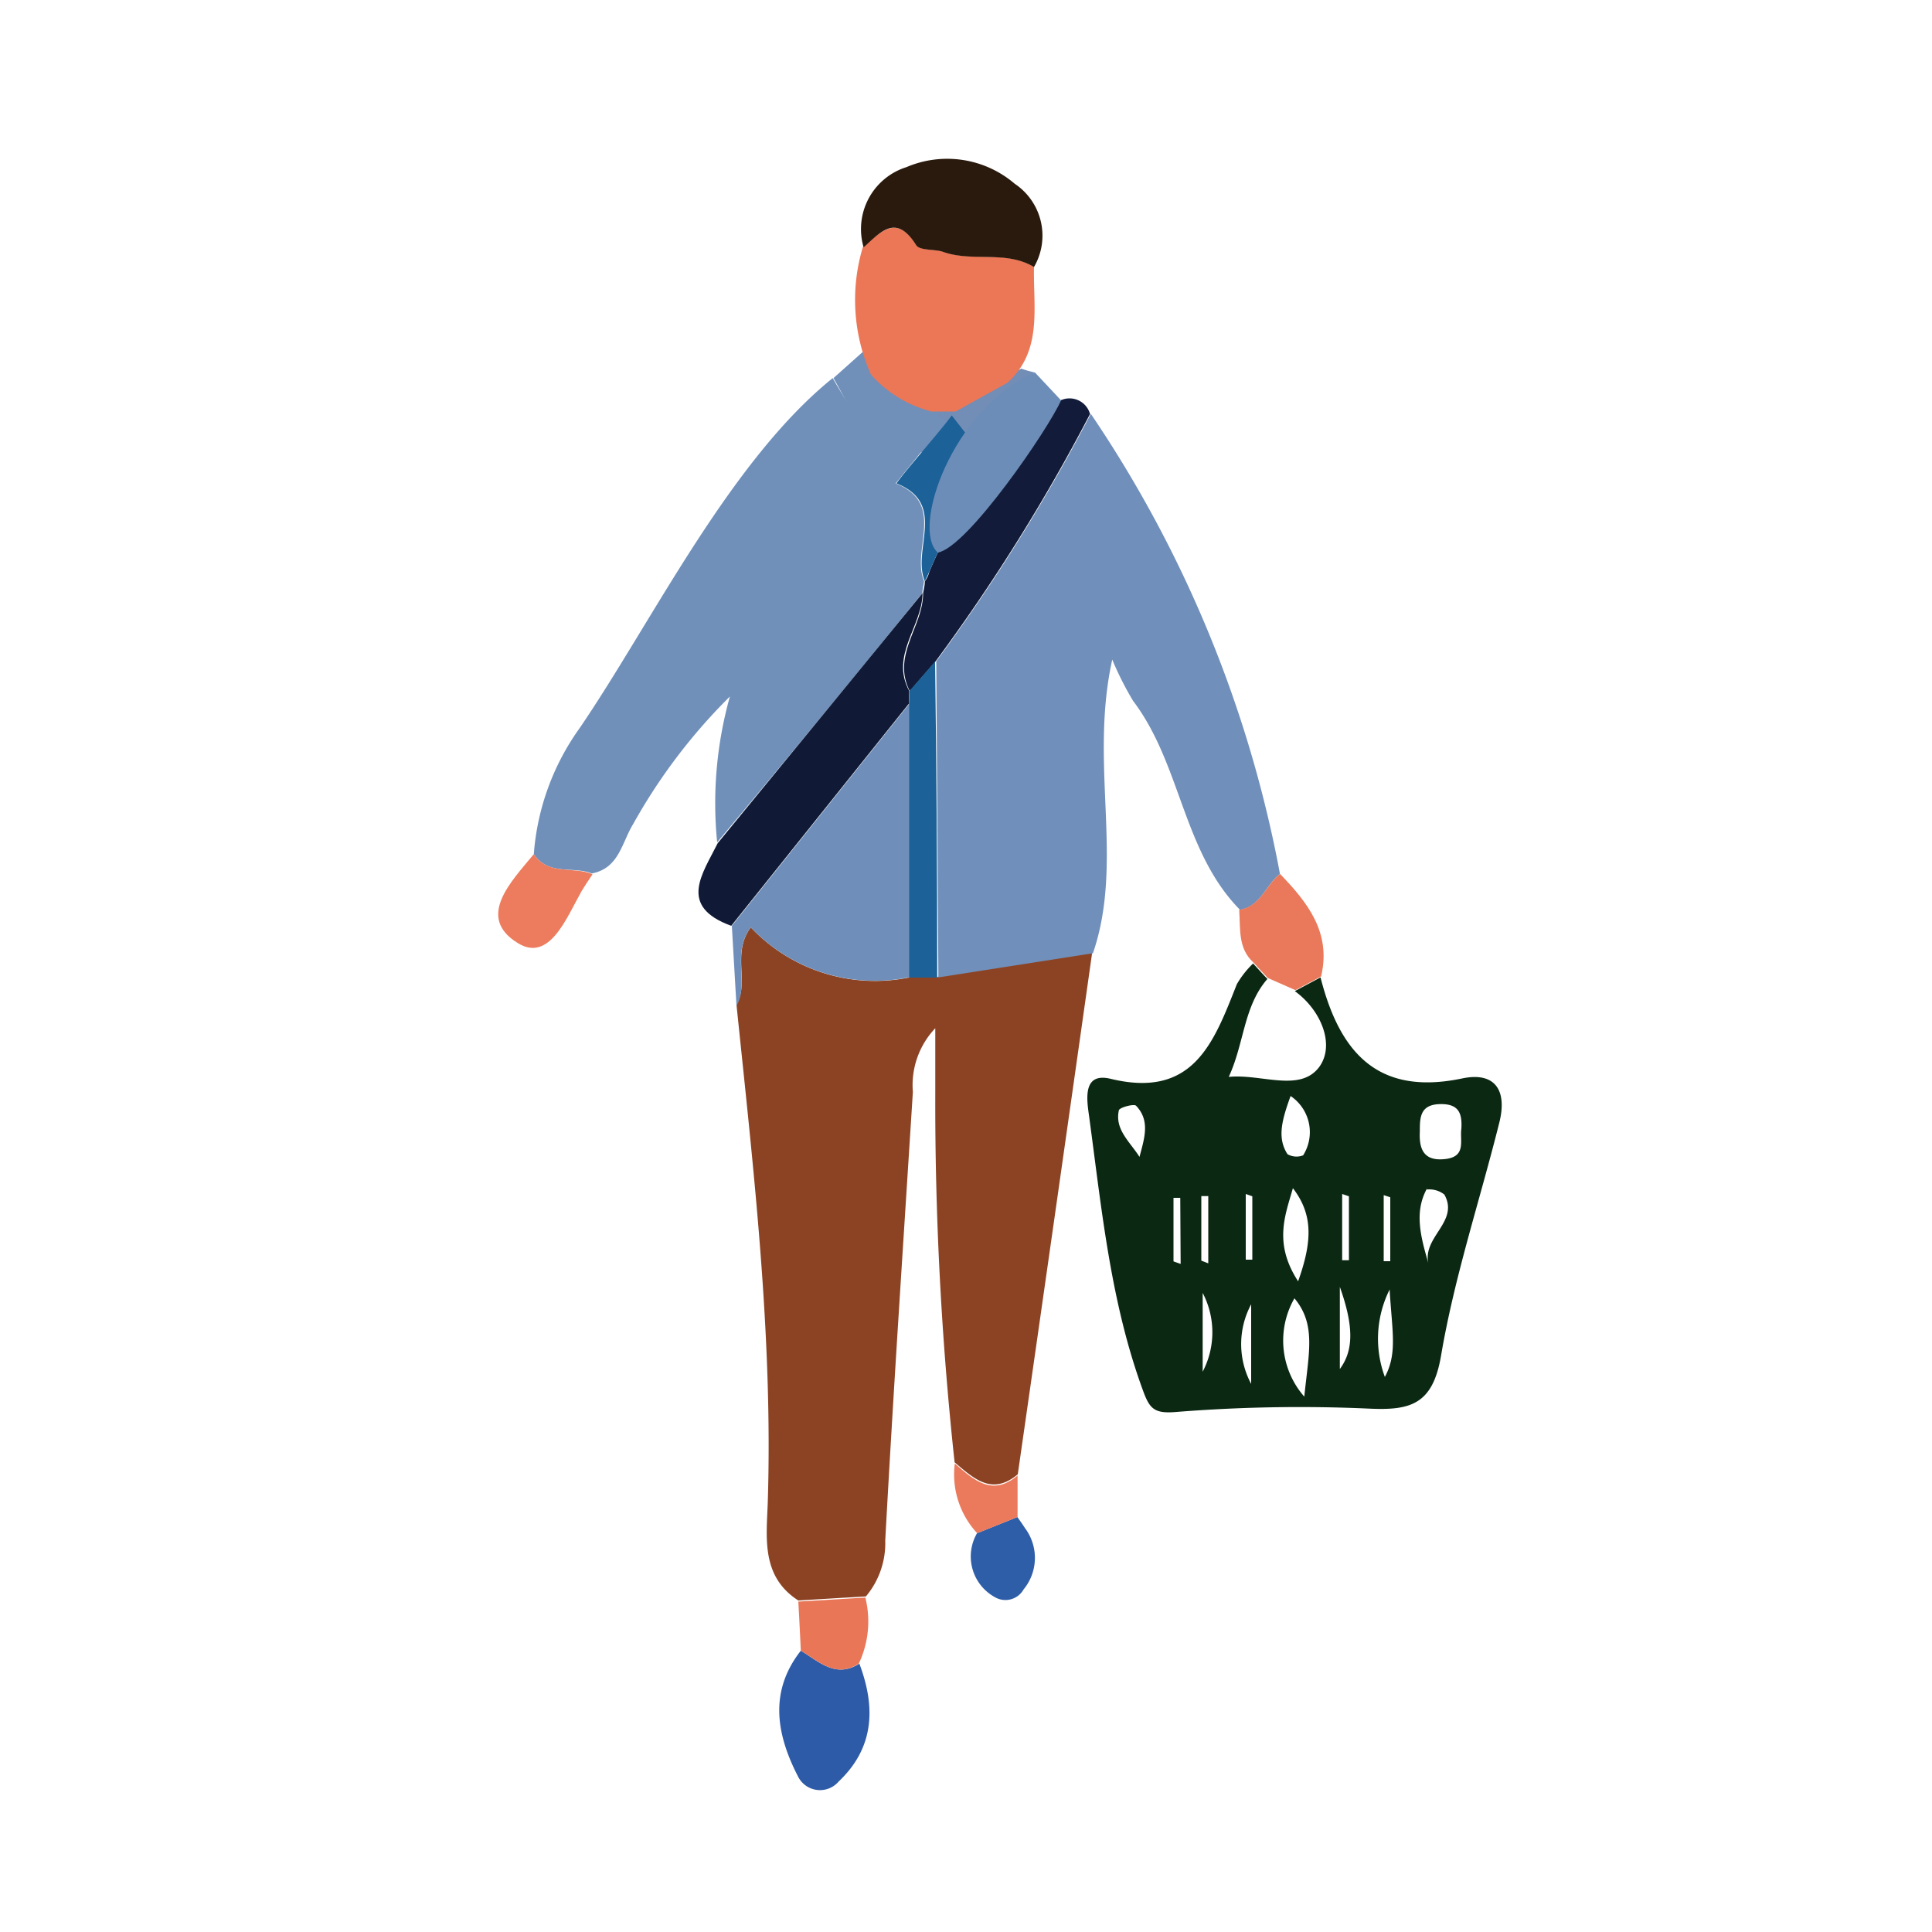 <svg xmlns="http://www.w3.org/2000/svg" viewBox="0 0 100 100"><defs><style>.cls-1{fill:none;}.cls-2{fill:#8c4323;}.cls-3{fill:#708fba;}.cls-4{fill:#0b2812;}.cls-5{fill:#7090ba;}.cls-6{fill:#6f8fba;}.cls-7{fill:#101a37;}.cls-8{fill:#121c3a;}.cls-9{fill:#2e5ba7;}.cls-10{fill:#708fb9;}.cls-11{fill:#e9795a;}.cls-12{fill:#ec7c5d;}.cls-13{fill:#e97657;}.cls-14{fill:#2f5ea9;}.cls-15{fill:#eb7a5c;}.cls-16{fill:#728db6;}.cls-17{fill:#1c6197;}.cls-18{fill:#6d8db9;}.cls-19{fill:#eb7757;}.cls-20{fill:#291a0d;}</style></defs><g id="layer"><path class="cls-1" d="M75.08,60c1.09-.13.73-1,.82-1.57,0-.82-.18-1.32-1.15-1.27s-1,.72-1,1.42C73.7,59.53,74,60.12,75.08,60Z" transform="translate(-0.26)"/><path class="cls-1" d="M61,65.29l.35.13V61.94L61,62Z" transform="translate(-0.26)"/><path class="cls-1" d="M58.17,57.48c-.21,1,.56,1.6,1.07,2.4.26-1,.56-1.88-.18-2.65C59,57.12,58.21,57.33,58.17,57.48Z" transform="translate(-0.26)"/><path class="cls-1" d="M62.8,61.89l-.36,0v3.32l.36.14Z" transform="translate(-0.26)"/><path class="cls-1" d="M64.74,65.25l.34,0V61.92l-.34-.12Z" transform="translate(-0.26)"/><path class="cls-1" d="M65,71.66V67.54A4.36,4.36,0,0,0,65,71.66Z" transform="translate(-0.26)"/><path class="cls-1" d="M67.71,59.8a2.25,2.25,0,0,0-.65-3.07c-.46,1.31-.7,2.17-.16,3A.94.94,0,0,0,67.71,59.8Z" transform="translate(-0.26)"/><path class="cls-1" d="M62.51,71a4.4,4.4,0,0,0,0-4.11Z" transform="translate(-0.26)"/><path class="cls-1" d="M72.22,61.92l-.34-.11v3.44l.34,0Z" transform="translate(-0.26)"/><path class="cls-1" d="M67.18,61.5c-.4,1.41-1,2.85.27,4.82C68.21,64.27,68.24,62.88,67.18,61.5Z" transform="translate(-0.26)"/><path class="cls-1" d="M72.19,66.74a5.69,5.69,0,0,0-.25,4.48C72.6,70,72.31,68.84,72.19,66.74Z" transform="translate(-0.26)"/><path class="cls-1" d="M75,61.78a1.25,1.25,0,0,0-.9-.26c-.67,1.21-.33,2.5.07,3.81C73.89,64,75.8,63.18,75,61.78Z" transform="translate(-0.26)"/><path class="cls-1" d="M67.77,72.29c.24-2.33.62-3.73-.51-5.09A4.4,4.4,0,0,0,67.77,72.29Z" transform="translate(-0.26)"/><path class="cls-1" d="M70.08,61.92l-.35-.12v3.45l.35,0Z" transform="translate(-0.26)"/><path class="cls-1" d="M69.61,66.61v4.25C70.29,69.94,70.37,68.74,69.61,66.61Z" transform="translate(-0.26)"/><path class="cls-1" d="M63.89,55.69c1.7-.17,3.72.82,4.68-.51.83-1.13.12-2.9-1.26-3.93h0l-1.43-.63C64.65,52.05,64.7,53.94,63.89,55.69Z" transform="translate(-0.26)"/><path class="cls-2" d="M48.79,50.59h0l-1.45,0A8.84,8.84,0,0,1,39.12,48c-1,1.34-.06,2.83-.74,4,.88,8.55,1.89,17.1,1.62,25.74-.06,1.81-.37,3.85,1.58,5.1l3.5-.21h0a4.28,4.28,0,0,0,1-2.89c.42-7.74.94-15.48,1.43-23.22h0a4.28,4.28,0,0,1,1.16-3.3v3.27h0a173.56,173.56,0,0,0,1,19.2c1,.84,1.93,1.74,3.27.62h0q1.94-13.5,3.85-27l-8,1.25Z" transform="translate(-0.26)"/><path class="cls-3" d="M66.51,45.23a63,63,0,0,0-9.79-23.81h0a96.57,96.57,0,0,1-8,12.81h0q.06,8.18.11,16.36h0l8-1.25c1.63-4.75-.2-9.77,1-15.2a16.59,16.59,0,0,0,1.08,2.14c2.49,3.28,2.56,7.79,5.53,10.81h0C65.5,46.92,65.78,45.81,66.51,45.23Z" transform="translate(-0.26)"/><path class="cls-4" d="M71.13,72.91c2.15.1,3.29-.22,3.72-2.75.69-4.07,2-8,3-12,.45-1.72-.2-2.7-1.91-2.34-4.44.93-6.36-1.43-7.33-5.23l-1.33.71h0c1.38,1,2.09,2.8,1.26,3.93-1,1.33-3,.34-4.68.51.81-1.75.76-3.64,2-5.07-.25-.26-.49-.53-.74-.8a4.88,4.88,0,0,0-.84,1.07c-1.19,3-2.23,5.94-6.53,4.9-1.52-.37-1.22,1.18-1.11,2,.65,4.8,1.11,9.64,2.82,14.24.33.87.59,1.1,1.72,1A80.24,80.24,0,0,1,71.13,72.91Zm2.62-14.34c0-.7,0-1.38,1-1.42s1.2.45,1.15,1.27c-.09.61.27,1.44-.82,1.57S73.7,59.53,73.75,58.57Zm.37,3a1.25,1.25,0,0,1,.9.26c.78,1.4-1.13,2.18-.83,3.55C73.79,64,73.45,62.73,74.12,61.52Zm-2.24.29.34.11v3.31l-.34,0Zm.31,4.93c.12,2.1.41,3.26-.25,4.48A5.69,5.69,0,0,1,72.19,66.74ZM69.73,61.8l.35.12v3.31l-.35,0Zm-.12,4.81c.76,2.13.68,3.33,0,4.25Zm-1.84,5.68a4.4,4.4,0,0,1-.51-5.09C68.39,68.56,68,70,67.77,72.29ZM67.18,61.5c1.06,1.38,1,2.77.27,4.82C66.17,64.35,66.78,62.91,67.18,61.5Zm-.12-4.77a2.25,2.25,0,0,1,.65,3.07.94.94,0,0,1-.81-.06C66.36,58.9,66.6,58,67.06,56.73Zm-7.82,3.15c-.51-.8-1.28-1.41-1.07-2.4,0-.15.78-.36.89-.25C59.8,58,59.5,58.9,59.24,59.88Zm2.13,5.54L61,65.29V62l.35,0Zm1.07-3.51.36,0v3.48l-.36-.14ZM62.51,71V66.92A4.4,4.4,0,0,1,62.51,71Zm2.51.63a4.36,4.36,0,0,1,0-4.12Zm.06-6.43-.34,0V61.8l.34.12Z" transform="translate(-0.26)"/><path class="cls-5" d="M48,30.7h0c0-.2.07-.41.09-.62a1.37,1.37,0,0,0,.23-.49l-.23.49c-.69-1.63,1.18-4-1.47-5.06L48,23.32c-2.55-.09-3.48-1.77-4.64-3.75h0C38,23.9,34,32.21,30.26,37.69a12.82,12.82,0,0,0-2.37,6.52c.74,1.13,2.05.61,3,1h0c1.42-.27,1.55-1.6,2.15-2.57a29.48,29.48,0,0,1,5-6.59,20.44,20.44,0,0,0-.66,7.55h0Q42.75,37.17,48,30.7Z" transform="translate(-0.26)"/><path class="cls-6" d="M39.12,48a8.84,8.84,0,0,0,8.22,2.58h0q0-7.08,0-14.17h0L38.14,47.92h0l.24,4.14h0C39.06,50.86,38.1,49.37,39.12,48Z" transform="translate(-0.26)"/><path class="cls-7" d="M47.32,36.43c0-.22,0-.45,0-.67-1-1.85.68-3.34.69-5.06h0q-5.3,6.48-10.6,12.94h0c-.79,1.59-2.08,3.27.7,4.28h0l9.18-11.48Z" transform="translate(-0.26)"/><path class="cls-8" d="M52.38,24.38c-.23.24-.46.47-.7.7h0A6.58,6.58,0,0,1,48.8,28.6h0c-.15.33-.3.66-.44,1a1.37,1.37,0,0,1-.23.49c0,.21-.06.42-.09.62h0c0,1.72-1.64,3.21-.69,5.06l1.33-1.53h0a96.57,96.57,0,0,0,8-12.81h0a1.1,1.1,0,0,0-1.54-.7l-2.8,3.66Z" transform="translate(-0.26)"/><path class="cls-9" d="M41.71,85.44c-1.67,2.13-1.25,4.36-.15,6.5a1.27,1.27,0,0,0,2.11.27c1.85-1.75,1.92-3.85,1.07-6.1C43.51,86.89,42.65,86,41.71,85.44Z" transform="translate(-0.26)"/><path class="cls-10" d="M48.5,23.29l1.41-2c-2.07-.37-3.56-1.7-5-3.07L43.4,19.57h0C44.56,21.54,45.27,24.15,48.5,23.29Z" transform="translate(-0.26)"/><path class="cls-11" d="M67.31,51.25h0l1.33-.71c.54-2.27-.7-3.83-2.13-5.31h0c-.73.58-1,1.69-2.11,1.86h0c.07,1-.07,2,.74,2.73h0c.25.27.49.54.74.8Z" transform="translate(-0.26)"/><path class="cls-12" d="M27.89,44.21c-1.16,1.41-3,3.25-.85,4.59,1.65,1.05,2.54-1.29,3.32-2.67.18-.3.38-.59.57-.88h0C29.94,44.82,28.63,45.34,27.89,44.21Z" transform="translate(-0.26)"/><path class="cls-13" d="M41.58,82.9c.05.85.09,1.69.13,2.54.94.55,1.8,1.45,3,.67a5.1,5.1,0,0,0,.34-3.42h0l-3.5.21Z" transform="translate(-0.26)"/><path class="cls-14" d="M50.83,79.36h0a2.4,2.4,0,0,0,.91,3.3,1.08,1.08,0,0,0,1.5-.39,2.57,2.57,0,0,0,.07-3.18c-.12-.19-.26-.38-.39-.57l-2.09.84Z" transform="translate(-0.26)"/><path class="cls-15" d="M49.68,75.75h0a4.47,4.47,0,0,0,1.16,3.61h0l2.09-.84,0-2.15h0C51.61,77.49,50.65,76.59,49.68,75.75Z" transform="translate(-0.26)"/><path class="cls-16" d="M51,22.93l2.79-3.66a5.12,5.12,0,0,1-.67-.19h0l-4.36,2.4Z" transform="translate(-0.26)"/><path class="cls-17" d="M47.32,36.43h0q0,7.08,0,14.17h0l1.45,0h0q0-8.19-.11-16.36h0l-1.33,1.53C47.35,36,47.34,36.21,47.32,36.43Z" transform="translate(-0.26)"/><path class="cls-17" d="M48.8,28.6h0c.2-1.79-1-4.77,2.88-3.52h0c.24-.23.47-.46.7-.7h0l-2.23-1.45.51-.24a2.91,2.91,0,0,1-.43-.28l-.71-.91c-.47.68-2.39,2.84-2.86,3.52h0c2.65,1.05.78,3.43,1.47,5.06l.23-.49c.14-.33.29-.66.44-1Z" transform="translate(-0.26)"/><path class="cls-18" d="M48.8,28.6h0c1.53-.25,5.75-6.43,6.38-7.88l-1.36-1.45C49.52,21.17,47.41,27.38,48.8,28.6Z" transform="translate(-0.26)"/><path class="cls-19" d="M48.44,21.3l1.28,0h0l2.69-1.49h0c1.83-1.67,1.32-3.88,1.37-6-1.46-.87-3.15-.25-4.67-.77-.47-.17-1.24-.06-1.43-.36-1-1.65-1.88-.63-2.76.11h0a9.51,9.51,0,0,0,.42,6.6,6.27,6.27,0,0,0,3.1,1.9Z" transform="translate(-0.26)"/><path class="cls-20" d="M47.68,12.69c.19.3,1,.19,1.43.36,1.52.52,3.21-.1,4.67.77a3.23,3.23,0,0,0-1-4.31,5.37,5.37,0,0,0-5.6-.86,3.36,3.36,0,0,0-2.22,4.15h0C45.8,12.06,46.63,11,47.68,12.69Z" transform="translate(-0.26)"/><rect class="cls-1" width="100" height="100"/></g><g id="layer-2" data-name="layer"><rect class="cls-1" width="100" height="100"/></g><g id="layer-3" data-name="layer"><rect class="cls-1" width="100" height="100"/></g><g id="layer-4" data-name="layer"><rect class="cls-1" width="100" height="100"/></g></svg>